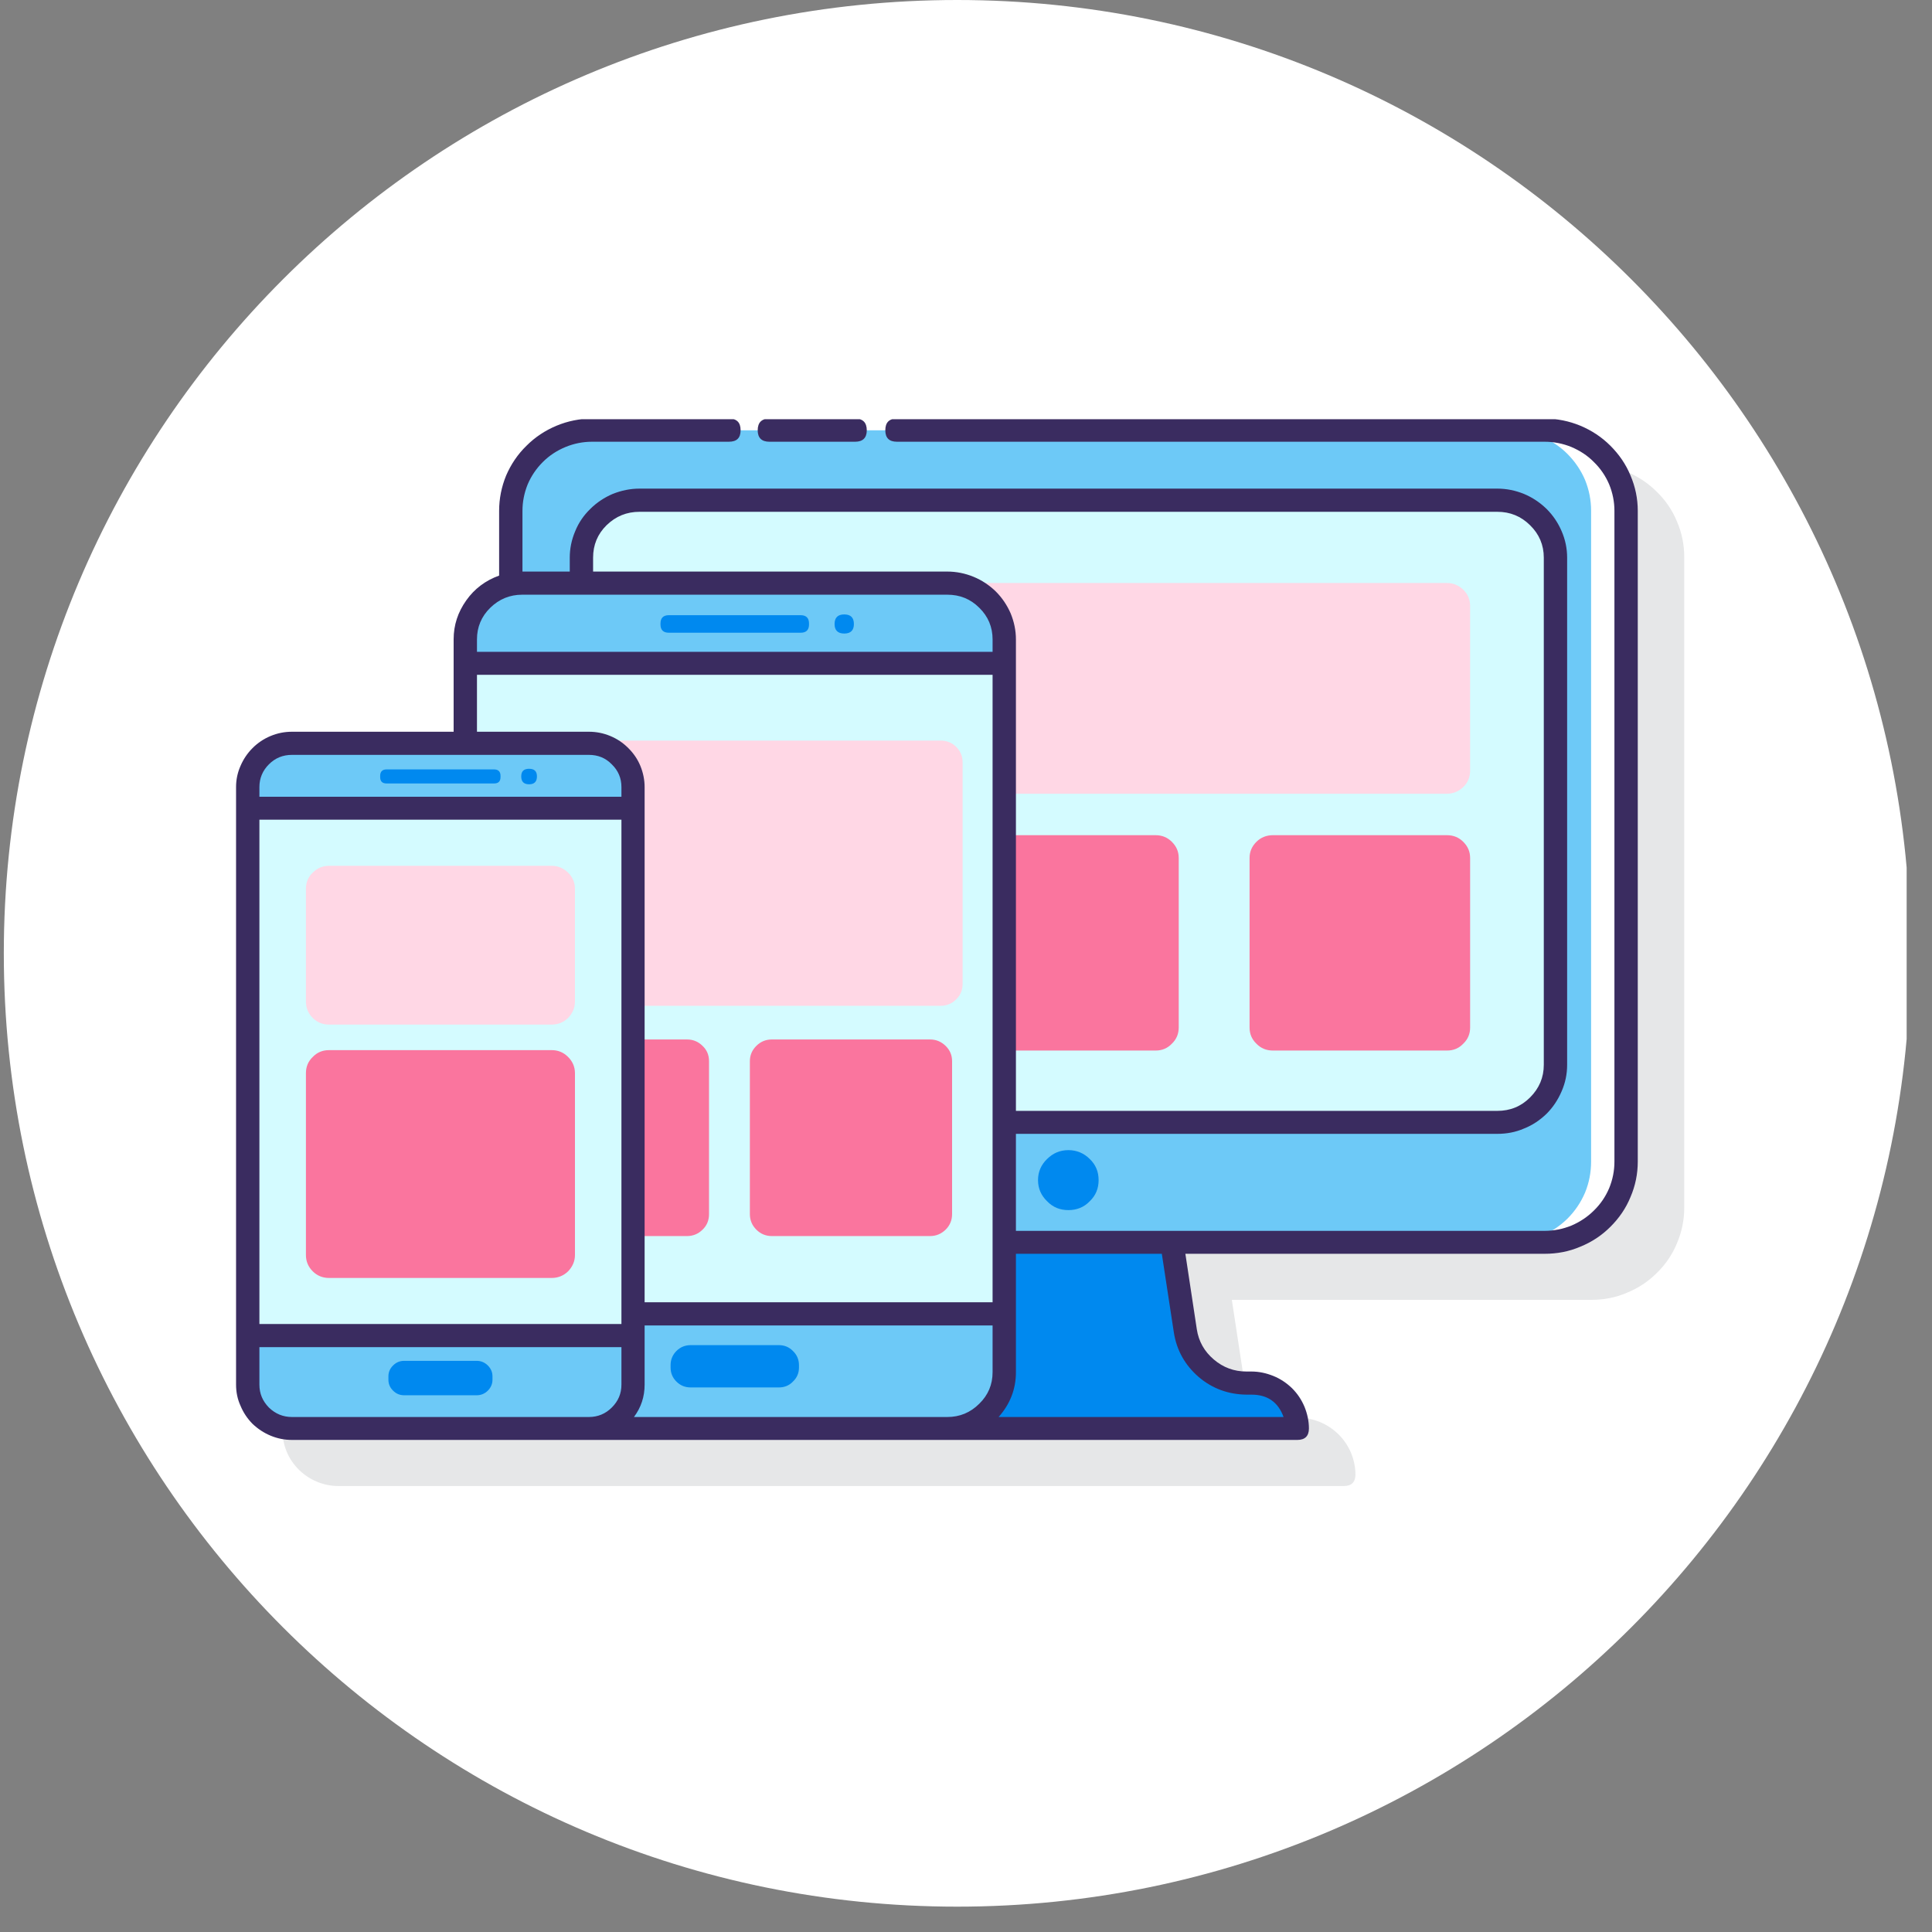 <svg xmlns="http://www.w3.org/2000/svg" xmlns:xlink="http://www.w3.org/1999/xlink" width="50" zoomAndPan="magnify" viewBox="0 0 37.5 37.5" height="50" preserveAspectRatio="xMidYMid meet" version="1.2"><rect x="0" y="0" width="37.5" height="37.5" fill="#808080" stroke="none"/><defs><clipPath id="bbf3401d2b"><path d="M 0.074 0 L 37.008 0 L 37.008 37.008 L 0.074 37.008 Z M 0.074 0 "/></clipPath><clipPath id="4d922cb600"><path d="M 18.578 0 C 8.359 0 0.074 8.285 0.074 18.504 C 0.074 28.723 8.359 37.008 18.578 37.008 C 28.797 37.008 37.082 28.723 37.082 18.504 C 37.082 8.285 28.797 0 18.578 0 Z M 18.578 0 "/></clipPath><clipPath id="edfceb01a9"><path d="M 0.074 0 L 37.008 0 L 37.008 37.008 L 0.074 37.008 Z M 0.074 0 "/></clipPath><clipPath id="92da8864bf"><path d="M 18.578 0 C 8.359 0 0.074 8.285 0.074 18.504 C 0.074 28.723 8.359 37.008 18.578 37.008 C 28.797 37.008 37.082 28.723 37.082 18.504 C 37.082 8.285 28.797 0 18.578 0 Z M 18.578 0 "/></clipPath><clipPath id="79efc789d2"><rect x="0" width="38" y="0" height="38"/></clipPath><clipPath id="53ea31ac5b"><path d="M 5 9 L 32.688 9 L 32.688 28.859 L 5 28.859 Z M 5 9 "/></clipPath><clipPath id="cf1577da28"><path d="M 9 8.137 L 32 8.137 L 32 25 L 9 25 Z M 9 8.137 "/></clipPath><clipPath id="040cf49f02"><path d="M 29 8.137 L 32 8.137 L 32 25 L 29 25 Z M 29 8.137 "/></clipPath><clipPath id="e28b0ef6e3"><path d="M 4.562 14 L 13 14 L 13 28 L 4.562 28 Z M 4.562 14 "/></clipPath><clipPath id="6788828f6c"><path d="M 4.562 15 L 13 15 L 13 26 L 4.562 26 Z M 4.562 15 "/></clipPath><clipPath id="640b4382d2"><path d="M 14 8.137 L 17 8.137 L 17 9 L 14 9 Z M 14 8.137 "/></clipPath><clipPath id="7d3ae23fbd"><path d="M 4.562 8.137 L 32 8.137 L 32 28 L 4.562 28 Z M 4.562 8.137 "/></clipPath></defs><g id="24bde1be4d"><g clip-rule="nonzero" clip-path="url(#bbf3401d2b)"><g clip-rule="nonzero" clip-path="url(#4d922cb600)"><g transform="matrix(1,0,0,1,0,0)"><g clip-path="url(#79efc789d2)"><g clip-rule="nonzero" clip-path="url(#edfceb01a9)"><g clip-rule="nonzero" clip-path="url(#92da8864bf)"><path style=" stroke:none;fill-rule:nonzero;fill:#ffffff;fill-opacity:1;" d="M 0.074 0 L 37.082 0 L 37.082 37.008 L 0.074 37.008 Z M 0.074 0 "/></g></g></g></g></g></g><g clip-rule="nonzero" clip-path="url(#53ea31ac5b)"><path style=" stroke:none;fill-rule:nonzero;fill:#e6e7e8;fill-opacity:1;" d="M 30.887 9.02 L 12.398 9.02 C 12.156 9.02 11.926 9.066 11.707 9.156 C 11.484 9.25 11.289 9.379 11.121 9.547 C 10.953 9.715 10.82 9.906 10.73 10.125 C 10.637 10.344 10.59 10.574 10.59 10.809 L 10.59 12.066 C 10.328 12.16 10.113 12.32 9.953 12.547 C 9.789 12.777 9.711 13.027 9.711 13.305 L 9.711 15.098 L 6.57 15.098 C 6.426 15.098 6.289 15.125 6.156 15.18 C 6.023 15.234 5.906 15.312 5.805 15.414 C 5.703 15.516 5.621 15.629 5.566 15.762 C 5.512 15.895 5.484 16.031 5.484 16.172 L 5.484 27.77 C 5.484 27.914 5.512 28.051 5.566 28.18 C 5.621 28.312 5.703 28.43 5.805 28.531 C 5.906 28.629 6.023 28.707 6.156 28.762 C 6.289 28.816 6.426 28.844 6.57 28.844 L 26.082 28.844 C 26.23 28.844 26.309 28.77 26.309 28.621 C 26.309 28.473 26.277 28.332 26.223 28.199 C 26.164 28.062 26.086 27.945 25.98 27.84 C 25.875 27.738 25.754 27.656 25.621 27.602 C 25.484 27.547 25.34 27.516 25.191 27.516 L 25.098 27.516 C 24.855 27.516 24.645 27.438 24.461 27.281 C 24.277 27.125 24.168 26.93 24.133 26.695 L 23.91 25.23 L 30.887 25.23 C 31.125 25.23 31.355 25.188 31.574 25.094 C 31.797 25.004 31.992 24.875 32.16 24.707 C 32.332 24.539 32.461 24.348 32.551 24.129 C 32.645 23.906 32.691 23.68 32.691 23.441 L 32.691 10.809 C 32.691 10.574 32.645 10.344 32.551 10.125 C 32.461 9.906 32.332 9.715 32.16 9.547 C 31.992 9.379 31.797 9.25 31.574 9.156 C 31.355 9.066 31.125 9.02 30.887 9.02 Z M 30.887 9.02 "/></g><g clip-rule="nonzero" clip-path="url(#cf1577da28)"><path style=" stroke:none;fill-rule:nonzero;fill:#6dc9f7;fill-opacity:1;" d="M 29.98 8.352 L 11.496 8.352 C 11.285 8.352 11.082 8.391 10.891 8.469 C 10.695 8.551 10.527 8.66 10.379 8.809 C 10.23 8.957 10.117 9.125 10.035 9.316 C 9.953 9.508 9.914 9.707 9.914 9.914 L 9.914 11.34 C 9.988 11.324 10.062 11.316 10.137 11.316 L 18.387 11.316 C 18.535 11.316 18.676 11.348 18.809 11.402 C 18.945 11.457 19.066 11.535 19.168 11.637 C 19.273 11.742 19.352 11.859 19.406 11.992 C 19.465 12.125 19.492 12.266 19.492 12.41 L 19.492 24.113 L 29.98 24.113 C 30.191 24.113 30.395 24.074 30.586 23.996 C 30.781 23.914 30.953 23.801 31.102 23.656 C 31.246 23.508 31.363 23.34 31.441 23.148 C 31.523 22.957 31.562 22.758 31.562 22.547 L 31.562 9.914 C 31.562 9.707 31.523 9.508 31.441 9.316 C 31.363 9.125 31.246 8.957 31.098 8.809 C 30.949 8.66 30.781 8.547 30.586 8.469 C 30.395 8.391 30.191 8.352 29.98 8.352 Z M 29.98 8.352 "/></g><g clip-rule="nonzero" clip-path="url(#040cf49f02)"><path style=" stroke:none;fill-rule:nonzero;fill:#ffffff;fill-opacity:1;" d="M 29.98 8.352 L 29.305 8.352 C 29.516 8.352 29.715 8.391 29.91 8.469 C 30.102 8.551 30.273 8.66 30.422 8.809 C 30.57 8.957 30.684 9.125 30.766 9.316 C 30.844 9.508 30.883 9.707 30.883 9.914 L 30.883 22.547 C 30.883 22.758 30.844 22.957 30.766 23.148 C 30.684 23.34 30.57 23.508 30.422 23.656 C 30.273 23.801 30.102 23.914 29.91 23.996 C 29.715 24.074 29.516 24.113 29.305 24.113 L 29.98 24.113 C 30.191 24.113 30.395 24.074 30.586 23.996 C 30.781 23.914 30.949 23.801 31.098 23.656 C 31.246 23.508 31.359 23.34 31.441 23.148 C 31.523 22.957 31.562 22.758 31.562 22.547 L 31.562 9.914 C 31.562 9.707 31.523 9.508 31.441 9.316 C 31.359 9.125 31.246 8.957 31.098 8.809 C 30.949 8.66 30.781 8.551 30.586 8.469 C 30.395 8.391 30.191 8.352 29.98 8.352 Z M 29.98 8.352 "/></g><path style=" stroke:none;fill-rule:nonzero;fill:#d4fbff;fill-opacity:1;" d="M 29.062 9.707 L 12.414 9.707 C 12.266 9.707 12.121 9.738 11.98 9.793 C 11.844 9.852 11.723 9.93 11.617 10.035 C 11.508 10.141 11.43 10.262 11.371 10.398 C 11.312 10.535 11.285 10.68 11.285 10.824 L 11.285 11.316 L 18.387 11.316 C 18.535 11.316 18.676 11.344 18.809 11.402 C 18.945 11.457 19.066 11.535 19.168 11.637 C 19.273 11.742 19.352 11.859 19.406 11.992 C 19.465 12.125 19.492 12.266 19.492 12.41 L 19.492 21.785 L 29.062 21.785 C 29.211 21.785 29.355 21.758 29.496 21.699 C 29.633 21.645 29.754 21.562 29.859 21.457 C 29.965 21.352 30.047 21.234 30.105 21.094 C 30.164 20.957 30.191 20.816 30.191 20.668 L 30.191 10.824 C 30.191 10.68 30.164 10.535 30.105 10.398 C 30.047 10.262 29.965 10.141 29.859 10.035 C 29.754 9.93 29.633 9.852 29.492 9.793 C 29.355 9.738 29.211 9.707 29.062 9.707 Z M 29.062 9.707 "/><path style=" stroke:none;fill-rule:nonzero;fill:#ffd7e5;fill-opacity:1;" d="M 28.086 11.316 L 18.387 11.316 C 18.535 11.316 18.676 11.348 18.809 11.402 C 18.945 11.457 19.066 11.535 19.168 11.637 C 19.273 11.742 19.352 11.859 19.406 11.992 C 19.465 12.129 19.492 12.266 19.492 12.41 L 19.492 15.406 L 28.086 15.406 C 28.211 15.406 28.316 15.359 28.406 15.273 C 28.492 15.188 28.535 15.082 28.535 14.957 L 28.535 11.766 C 28.535 11.641 28.492 11.535 28.406 11.449 C 28.316 11.363 28.211 11.316 28.086 11.316 Z M 28.086 11.316 "/><path style=" stroke:none;fill-rule:nonzero;fill:#fa759e;fill-opacity:1;" d="M 22.43 16.211 L 19.492 16.211 L 19.492 20.391 L 22.43 20.391 C 22.555 20.391 22.66 20.348 22.746 20.258 C 22.836 20.172 22.879 20.066 22.879 19.941 L 22.879 16.656 C 22.879 16.531 22.836 16.43 22.746 16.34 C 22.66 16.254 22.555 16.211 22.43 16.211 Z M 22.43 16.211 "/><path style=" stroke:none;fill-rule:nonzero;fill:#fa759e;fill-opacity:1;" d="M 28.535 16.656 L 28.535 19.945 C 28.535 20.066 28.492 20.172 28.402 20.258 C 28.316 20.348 28.211 20.391 28.086 20.391 L 24.707 20.391 C 24.582 20.391 24.473 20.348 24.387 20.258 C 24.297 20.172 24.254 20.066 24.254 19.945 L 24.254 16.656 C 24.254 16.531 24.297 16.43 24.387 16.34 C 24.473 16.254 24.582 16.211 24.707 16.211 L 28.086 16.211 C 28.211 16.211 28.316 16.254 28.402 16.34 C 28.492 16.43 28.535 16.531 28.535 16.656 Z M 28.535 16.656 "/><path style=" stroke:none;fill-rule:nonzero;fill:#0089ef;fill-opacity:1;" d="M 24.289 26.848 L 24.191 26.848 C 23.895 26.848 23.637 26.75 23.41 26.559 C 23.184 26.367 23.051 26.125 23.008 25.832 L 22.746 24.113 L 19.492 24.113 L 19.492 26.633 C 19.492 26.777 19.465 26.918 19.406 27.051 C 19.352 27.188 19.27 27.305 19.168 27.406 C 19.062 27.508 18.945 27.59 18.809 27.645 C 18.676 27.699 18.535 27.727 18.387 27.727 L 25.18 27.727 C 25.18 27.484 25.094 27.277 24.918 27.105 C 24.746 26.934 24.535 26.848 24.289 26.848 Z M 24.289 26.848 "/><path style=" stroke:none;fill-rule:nonzero;fill:#0089ef;fill-opacity:1;" d="M 21.324 22.906 C 21.324 23.066 21.27 23.203 21.152 23.316 C 21.039 23.434 20.898 23.488 20.738 23.488 C 20.574 23.488 20.438 23.434 20.324 23.316 C 20.207 23.203 20.148 23.066 20.148 22.906 C 20.148 22.746 20.207 22.609 20.324 22.496 C 20.438 22.383 20.574 22.324 20.738 22.324 C 20.898 22.324 21.039 22.383 21.152 22.496 C 21.27 22.609 21.324 22.746 21.324 22.906 Z M 21.324 22.906 "/><path style=" stroke:none;fill-rule:nonzero;fill:#6dc9f7;fill-opacity:1;" d="M 18.387 11.316 L 10.137 11.316 C 9.988 11.316 9.848 11.348 9.715 11.402 C 9.578 11.457 9.457 11.535 9.355 11.637 C 9.25 11.742 9.172 11.859 9.117 11.992 C 9.059 12.129 9.031 12.266 9.031 12.41 L 9.031 14.43 L 11.43 14.43 C 11.668 14.43 11.867 14.512 12.035 14.676 C 12.203 14.844 12.289 15.043 12.285 15.277 L 12.285 26.875 C 12.289 27.109 12.203 27.312 12.035 27.477 C 11.867 27.645 11.668 27.727 11.43 27.727 L 18.387 27.727 C 18.535 27.727 18.676 27.699 18.809 27.645 C 18.945 27.59 19.066 27.508 19.168 27.406 C 19.273 27.305 19.352 27.188 19.406 27.051 C 19.465 26.918 19.492 26.777 19.492 26.633 L 19.492 12.41 C 19.492 12.266 19.465 12.129 19.406 11.992 C 19.352 11.859 19.273 11.742 19.168 11.637 C 19.066 11.535 18.945 11.457 18.809 11.402 C 18.676 11.348 18.535 11.316 18.387 11.316 Z M 18.387 11.316 "/><path style=" stroke:none;fill-rule:nonzero;fill:#d4fbff;fill-opacity:1;" d="M 9.031 12.875 L 9.031 14.43 L 11.43 14.43 C 11.668 14.43 11.867 14.512 12.035 14.676 C 12.203 14.844 12.289 15.043 12.285 15.277 L 12.285 25.504 L 19.492 25.504 L 19.492 12.875 Z M 9.031 12.875 "/><path style=" stroke:none;fill-rule:nonzero;fill:#fa759e;fill-opacity:1;" d="M 13.336 20.176 L 12.289 20.176 L 12.289 23.992 L 13.336 23.992 C 13.453 23.992 13.555 23.949 13.637 23.867 C 13.723 23.785 13.762 23.684 13.762 23.566 L 13.762 20.598 C 13.762 20.48 13.723 20.383 13.637 20.301 C 13.555 20.219 13.453 20.176 13.336 20.176 Z M 13.336 20.176 "/><path style=" stroke:none;fill-rule:nonzero;fill:#ffd7e5;fill-opacity:1;" d="M 18.258 14.375 L 10.266 14.375 C 10.191 14.375 10.125 14.391 10.059 14.43 L 11.43 14.43 C 11.668 14.43 11.867 14.512 12.035 14.676 C 12.203 14.844 12.289 15.043 12.285 15.277 L 12.285 19.523 L 18.258 19.523 C 18.375 19.523 18.477 19.48 18.559 19.398 C 18.645 19.316 18.684 19.215 18.684 19.098 L 18.684 14.797 C 18.684 14.68 18.645 14.582 18.559 14.496 C 18.477 14.414 18.375 14.375 18.258 14.375 Z M 18.258 14.375 "/><path style=" stroke:none;fill-rule:nonzero;fill:#fa759e;fill-opacity:1;" d="M 18.48 20.598 L 18.48 23.566 C 18.48 23.684 18.438 23.785 18.355 23.867 C 18.27 23.949 18.172 23.992 18.051 23.992 L 14.98 23.992 C 14.863 23.992 14.762 23.949 14.68 23.867 C 14.598 23.785 14.555 23.684 14.555 23.566 L 14.555 20.598 C 14.555 20.48 14.598 20.383 14.68 20.301 C 14.762 20.219 14.863 20.176 14.98 20.176 L 18.051 20.176 C 18.172 20.176 18.27 20.219 18.355 20.301 C 18.438 20.383 18.48 20.48 18.48 20.598 Z M 18.48 20.598 "/><path style=" stroke:none;fill-rule:nonzero;fill:#0089ef;fill-opacity:1;" d="M 12.98 11.941 L 15.543 11.941 C 15.648 11.941 15.703 11.996 15.703 12.102 L 15.703 12.121 C 15.703 12.227 15.648 12.281 15.543 12.281 L 12.98 12.281 C 12.875 12.281 12.82 12.227 12.82 12.121 L 12.82 12.102 C 12.82 11.996 12.875 11.941 12.98 11.941 Z M 12.98 11.941 "/><path style=" stroke:none;fill-rule:nonzero;fill:#0089ef;fill-opacity:1;" d="M 16.574 12.113 C 16.574 12.234 16.512 12.297 16.387 12.297 C 16.262 12.297 16.199 12.234 16.199 12.113 C 16.199 11.988 16.262 11.926 16.387 11.926 C 16.512 11.926 16.574 11.988 16.574 12.113 Z M 16.574 12.113 "/><path style=" stroke:none;fill-rule:nonzero;fill:#0089ef;fill-opacity:1;" d="M 13.406 26.109 L 15.117 26.109 C 15.223 26.109 15.316 26.145 15.391 26.223 C 15.469 26.297 15.508 26.391 15.508 26.496 L 15.508 26.543 C 15.508 26.652 15.469 26.742 15.391 26.816 C 15.316 26.895 15.223 26.93 15.117 26.93 L 13.406 26.93 C 13.301 26.93 13.207 26.895 13.129 26.816 C 13.055 26.742 13.016 26.652 13.016 26.543 L 13.016 26.496 C 13.016 26.391 13.055 26.297 13.129 26.223 C 13.207 26.145 13.301 26.109 13.406 26.109 Z M 13.406 26.109 "/><g clip-rule="nonzero" clip-path="url(#e28b0ef6e3)"><path style=" stroke:none;fill-rule:nonzero;fill:#6dc9f7;fill-opacity:1;" d="M 5.668 14.43 L 11.43 14.43 C 11.668 14.43 11.867 14.512 12.035 14.676 C 12.203 14.844 12.289 15.043 12.289 15.277 L 12.289 26.875 C 12.289 27.109 12.203 27.312 12.035 27.477 C 11.867 27.645 11.668 27.727 11.43 27.727 L 5.668 27.727 C 5.43 27.727 5.227 27.645 5.059 27.477 C 4.891 27.312 4.809 27.109 4.809 26.875 L 4.809 15.277 C 4.809 15.043 4.891 14.844 5.059 14.676 C 5.227 14.512 5.43 14.43 5.668 14.43 Z M 5.668 14.43 "/></g><g clip-rule="nonzero" clip-path="url(#6788828f6c)"><path style=" stroke:none;fill-rule:nonzero;fill:#d4fbff;fill-opacity:1;" d="M 12.289 15.688 L 12.289 25.922 L 4.809 25.922 L 4.809 15.688 Z M 12.289 15.688 "/></g><path style=" stroke:none;fill-rule:nonzero;fill:#ffd7e5;fill-opacity:1;" d="M 11.16 17.254 L 11.16 19.441 C 11.16 19.562 11.113 19.668 11.027 19.758 C 10.938 19.844 10.832 19.887 10.707 19.887 L 6.387 19.887 C 6.262 19.887 6.156 19.844 6.07 19.758 C 5.98 19.668 5.938 19.562 5.938 19.441 L 5.938 17.254 C 5.938 17.129 5.98 17.023 6.07 16.938 C 6.156 16.852 6.262 16.805 6.387 16.805 L 10.707 16.805 C 10.832 16.805 10.938 16.852 11.027 16.938 C 11.113 17.023 11.16 17.129 11.16 17.254 Z M 11.16 17.254 "/><path style=" stroke:none;fill-rule:nonzero;fill:#fa759e;fill-opacity:1;" d="M 11.16 20.832 L 11.16 24.359 C 11.16 24.48 11.113 24.586 11.027 24.676 C 10.938 24.762 10.832 24.805 10.707 24.805 L 6.387 24.805 C 6.262 24.805 6.156 24.762 6.07 24.676 C 5.98 24.586 5.938 24.48 5.938 24.359 L 5.938 20.832 C 5.938 20.707 5.98 20.602 6.07 20.516 C 6.156 20.426 6.262 20.383 6.387 20.383 L 10.707 20.383 C 10.832 20.383 10.938 20.426 11.027 20.516 C 11.113 20.602 11.16 20.707 11.16 20.832 Z M 11.16 20.832 "/><path style=" stroke:none;fill-rule:nonzero;fill:#0089ef;fill-opacity:1;" d="M 7.504 14.934 L 9.59 14.934 C 9.672 14.934 9.715 14.977 9.715 15.059 L 9.715 15.082 C 9.715 15.168 9.672 15.207 9.59 15.207 L 7.504 15.207 C 7.422 15.207 7.379 15.168 7.379 15.082 L 7.379 15.059 C 7.379 14.977 7.422 14.934 7.504 14.934 Z M 7.504 14.934 "/><path style=" stroke:none;fill-rule:nonzero;fill:#0089ef;fill-opacity:1;" d="M 10.422 15.07 C 10.422 15.172 10.371 15.223 10.27 15.223 C 10.168 15.223 10.117 15.172 10.117 15.07 C 10.117 14.969 10.168 14.922 10.27 14.922 C 10.371 14.922 10.422 14.969 10.422 15.07 Z M 10.422 15.07 "/><path style=" stroke:none;fill-rule:nonzero;fill:#0089ef;fill-opacity:1;" d="M 7.844 26.414 L 9.254 26.414 C 9.336 26.414 9.41 26.445 9.469 26.504 C 9.527 26.562 9.559 26.633 9.559 26.715 L 9.559 26.781 C 9.559 26.863 9.527 26.934 9.469 26.992 C 9.41 27.051 9.336 27.082 9.254 27.082 L 7.844 27.082 C 7.758 27.082 7.688 27.051 7.629 26.992 C 7.57 26.934 7.539 26.863 7.539 26.781 L 7.539 26.715 C 7.539 26.633 7.57 26.562 7.629 26.504 C 7.688 26.445 7.758 26.414 7.844 26.414 Z M 7.844 26.414 "/><g clip-rule="nonzero" clip-path="url(#640b4382d2)"><path style=" stroke:none;fill-rule:nonzero;fill:#3a2c60;fill-opacity:1;" d="M 14.934 8.574 L 16.598 8.574 C 16.746 8.574 16.824 8.5 16.824 8.352 C 16.824 8.199 16.746 8.125 16.598 8.125 L 14.934 8.125 C 14.785 8.125 14.707 8.199 14.707 8.352 C 14.707 8.5 14.785 8.574 14.934 8.574 Z M 14.934 8.574 "/></g><g clip-rule="nonzero" clip-path="url(#7d3ae23fbd)"><path style=" stroke:none;fill-rule:nonzero;fill:#3a2c60;fill-opacity:1;" d="M 29.98 8.125 L 17.41 8.125 C 17.258 8.125 17.184 8.199 17.184 8.352 C 17.184 8.5 17.258 8.574 17.41 8.574 L 29.98 8.574 C 30.16 8.574 30.336 8.609 30.5 8.676 C 30.664 8.746 30.812 8.84 30.938 8.969 C 31.066 9.094 31.164 9.238 31.234 9.402 C 31.301 9.566 31.336 9.738 31.336 9.914 L 31.336 22.547 C 31.336 22.727 31.301 22.898 31.234 23.062 C 31.164 23.227 31.066 23.371 30.938 23.496 C 30.812 23.621 30.664 23.719 30.5 23.789 C 30.336 23.855 30.16 23.891 29.98 23.891 L 19.719 23.891 L 19.719 22.008 L 29.062 22.008 C 29.242 22.008 29.414 21.977 29.578 21.906 C 29.746 21.84 29.891 21.742 30.02 21.617 C 30.145 21.492 30.242 21.344 30.312 21.18 C 30.383 21.016 30.418 20.848 30.418 20.668 L 30.418 10.824 C 30.418 10.648 30.383 10.477 30.312 10.312 C 30.242 10.148 30.145 10.004 30.02 9.879 C 29.891 9.754 29.746 9.656 29.578 9.586 C 29.414 9.52 29.242 9.484 29.062 9.484 L 12.414 9.484 C 12.234 9.484 12.062 9.52 11.895 9.586 C 11.73 9.656 11.582 9.754 11.457 9.879 C 11.328 10.004 11.23 10.148 11.164 10.312 C 11.094 10.477 11.059 10.648 11.059 10.824 L 11.059 11.094 L 10.141 11.094 L 10.141 9.914 C 10.141 9.738 10.176 9.566 10.242 9.402 C 10.312 9.238 10.41 9.094 10.535 8.969 C 10.664 8.84 10.809 8.746 10.977 8.676 C 11.141 8.609 11.312 8.574 11.492 8.574 L 14.148 8.574 C 14.301 8.574 14.375 8.5 14.375 8.352 C 14.375 8.199 14.301 8.125 14.148 8.125 L 11.492 8.125 C 11.254 8.125 11.023 8.172 10.805 8.262 C 10.582 8.355 10.387 8.484 10.219 8.652 C 10.047 8.82 9.918 9.012 9.824 9.23 C 9.734 9.449 9.688 9.68 9.688 9.914 L 9.688 11.172 C 9.426 11.266 9.211 11.426 9.051 11.652 C 8.887 11.883 8.805 12.133 8.805 12.41 L 8.805 14.203 L 5.668 14.203 C 5.523 14.203 5.387 14.23 5.254 14.285 C 5.121 14.34 5.004 14.418 4.902 14.52 C 4.801 14.621 4.723 14.738 4.668 14.867 C 4.609 15 4.582 15.137 4.582 15.277 L 4.582 26.875 C 4.582 27.02 4.609 27.156 4.668 27.285 C 4.723 27.418 4.801 27.535 4.902 27.637 C 5.004 27.734 5.121 27.812 5.254 27.867 C 5.387 27.922 5.523 27.949 5.668 27.949 L 25.18 27.949 C 25.328 27.949 25.406 27.875 25.406 27.727 C 25.406 27.582 25.375 27.441 25.32 27.305 C 25.262 27.168 25.184 27.051 25.078 26.945 C 24.973 26.844 24.852 26.762 24.715 26.707 C 24.578 26.652 24.438 26.621 24.289 26.621 L 24.191 26.621 C 23.953 26.621 23.742 26.543 23.559 26.387 C 23.375 26.23 23.266 26.035 23.23 25.801 L 23.008 24.336 L 29.98 24.336 C 30.223 24.336 30.453 24.293 30.672 24.199 C 30.895 24.109 31.09 23.98 31.258 23.812 C 31.426 23.645 31.559 23.453 31.648 23.234 C 31.742 23.016 31.789 22.785 31.789 22.547 L 31.789 9.914 C 31.789 9.68 31.742 9.449 31.648 9.23 C 31.559 9.012 31.426 8.82 31.258 8.652 C 31.09 8.484 30.895 8.355 30.672 8.262 C 30.453 8.172 30.223 8.125 29.98 8.125 Z M 18.387 27.504 L 12.305 27.504 C 12.445 27.316 12.512 27.109 12.512 26.875 L 12.512 25.727 L 19.266 25.727 L 19.266 26.633 C 19.266 26.875 19.18 27.078 19.008 27.246 C 18.836 27.418 18.629 27.504 18.387 27.504 Z M 5.035 15.91 L 12.062 15.91 L 12.062 25.699 L 5.035 25.699 Z M 11.512 10.824 C 11.512 10.578 11.598 10.367 11.773 10.195 C 11.953 10.02 12.164 9.934 12.414 9.934 L 29.062 9.934 C 29.312 9.934 29.523 10.02 29.699 10.195 C 29.875 10.367 29.965 10.578 29.965 10.824 L 29.965 20.668 C 29.965 20.914 29.875 21.125 29.699 21.301 C 29.523 21.477 29.312 21.562 29.062 21.562 L 19.719 21.562 L 19.719 12.41 C 19.719 12.238 19.684 12.07 19.617 11.906 C 19.547 11.746 19.453 11.605 19.328 11.48 C 19.203 11.359 19.059 11.262 18.895 11.195 C 18.734 11.129 18.562 11.094 18.387 11.094 L 11.512 11.094 Z M 10.137 11.543 L 18.387 11.543 C 18.629 11.543 18.836 11.625 19.008 11.797 C 19.18 11.965 19.266 12.172 19.266 12.41 L 19.266 12.652 L 9.258 12.652 L 9.258 12.41 C 9.258 12.172 9.344 11.965 9.516 11.797 C 9.688 11.629 9.895 11.543 10.137 11.543 Z M 9.258 13.098 L 19.266 13.098 L 19.266 25.277 L 12.512 25.277 L 12.512 15.277 C 12.512 15.137 12.484 15 12.43 14.867 C 12.375 14.734 12.297 14.621 12.195 14.52 C 12.094 14.418 11.977 14.34 11.844 14.285 C 11.711 14.23 11.574 14.203 11.43 14.203 L 9.258 14.203 Z M 5.668 14.652 L 11.43 14.652 C 11.605 14.652 11.754 14.711 11.875 14.836 C 12 14.957 12.062 15.105 12.062 15.277 L 12.062 15.465 L 5.035 15.465 L 5.035 15.277 C 5.035 15.105 5.098 14.957 5.219 14.836 C 5.344 14.711 5.492 14.652 5.668 14.652 Z M 5.035 26.875 L 5.035 26.148 L 12.062 26.148 L 12.062 26.875 C 12.062 27.051 12 27.195 11.875 27.32 C 11.754 27.441 11.605 27.504 11.43 27.504 L 5.668 27.504 C 5.492 27.504 5.344 27.441 5.219 27.32 C 5.098 27.195 5.035 27.051 5.035 26.875 Z M 22.785 25.867 C 22.84 26.211 23 26.496 23.266 26.727 C 23.531 26.953 23.844 27.066 24.195 27.07 L 24.293 27.07 C 24.602 27.07 24.809 27.215 24.914 27.504 L 19.383 27.504 C 19.605 27.254 19.719 26.965 19.719 26.633 L 19.719 24.336 L 22.551 24.336 Z M 22.785 25.867 "/></g></g></svg>